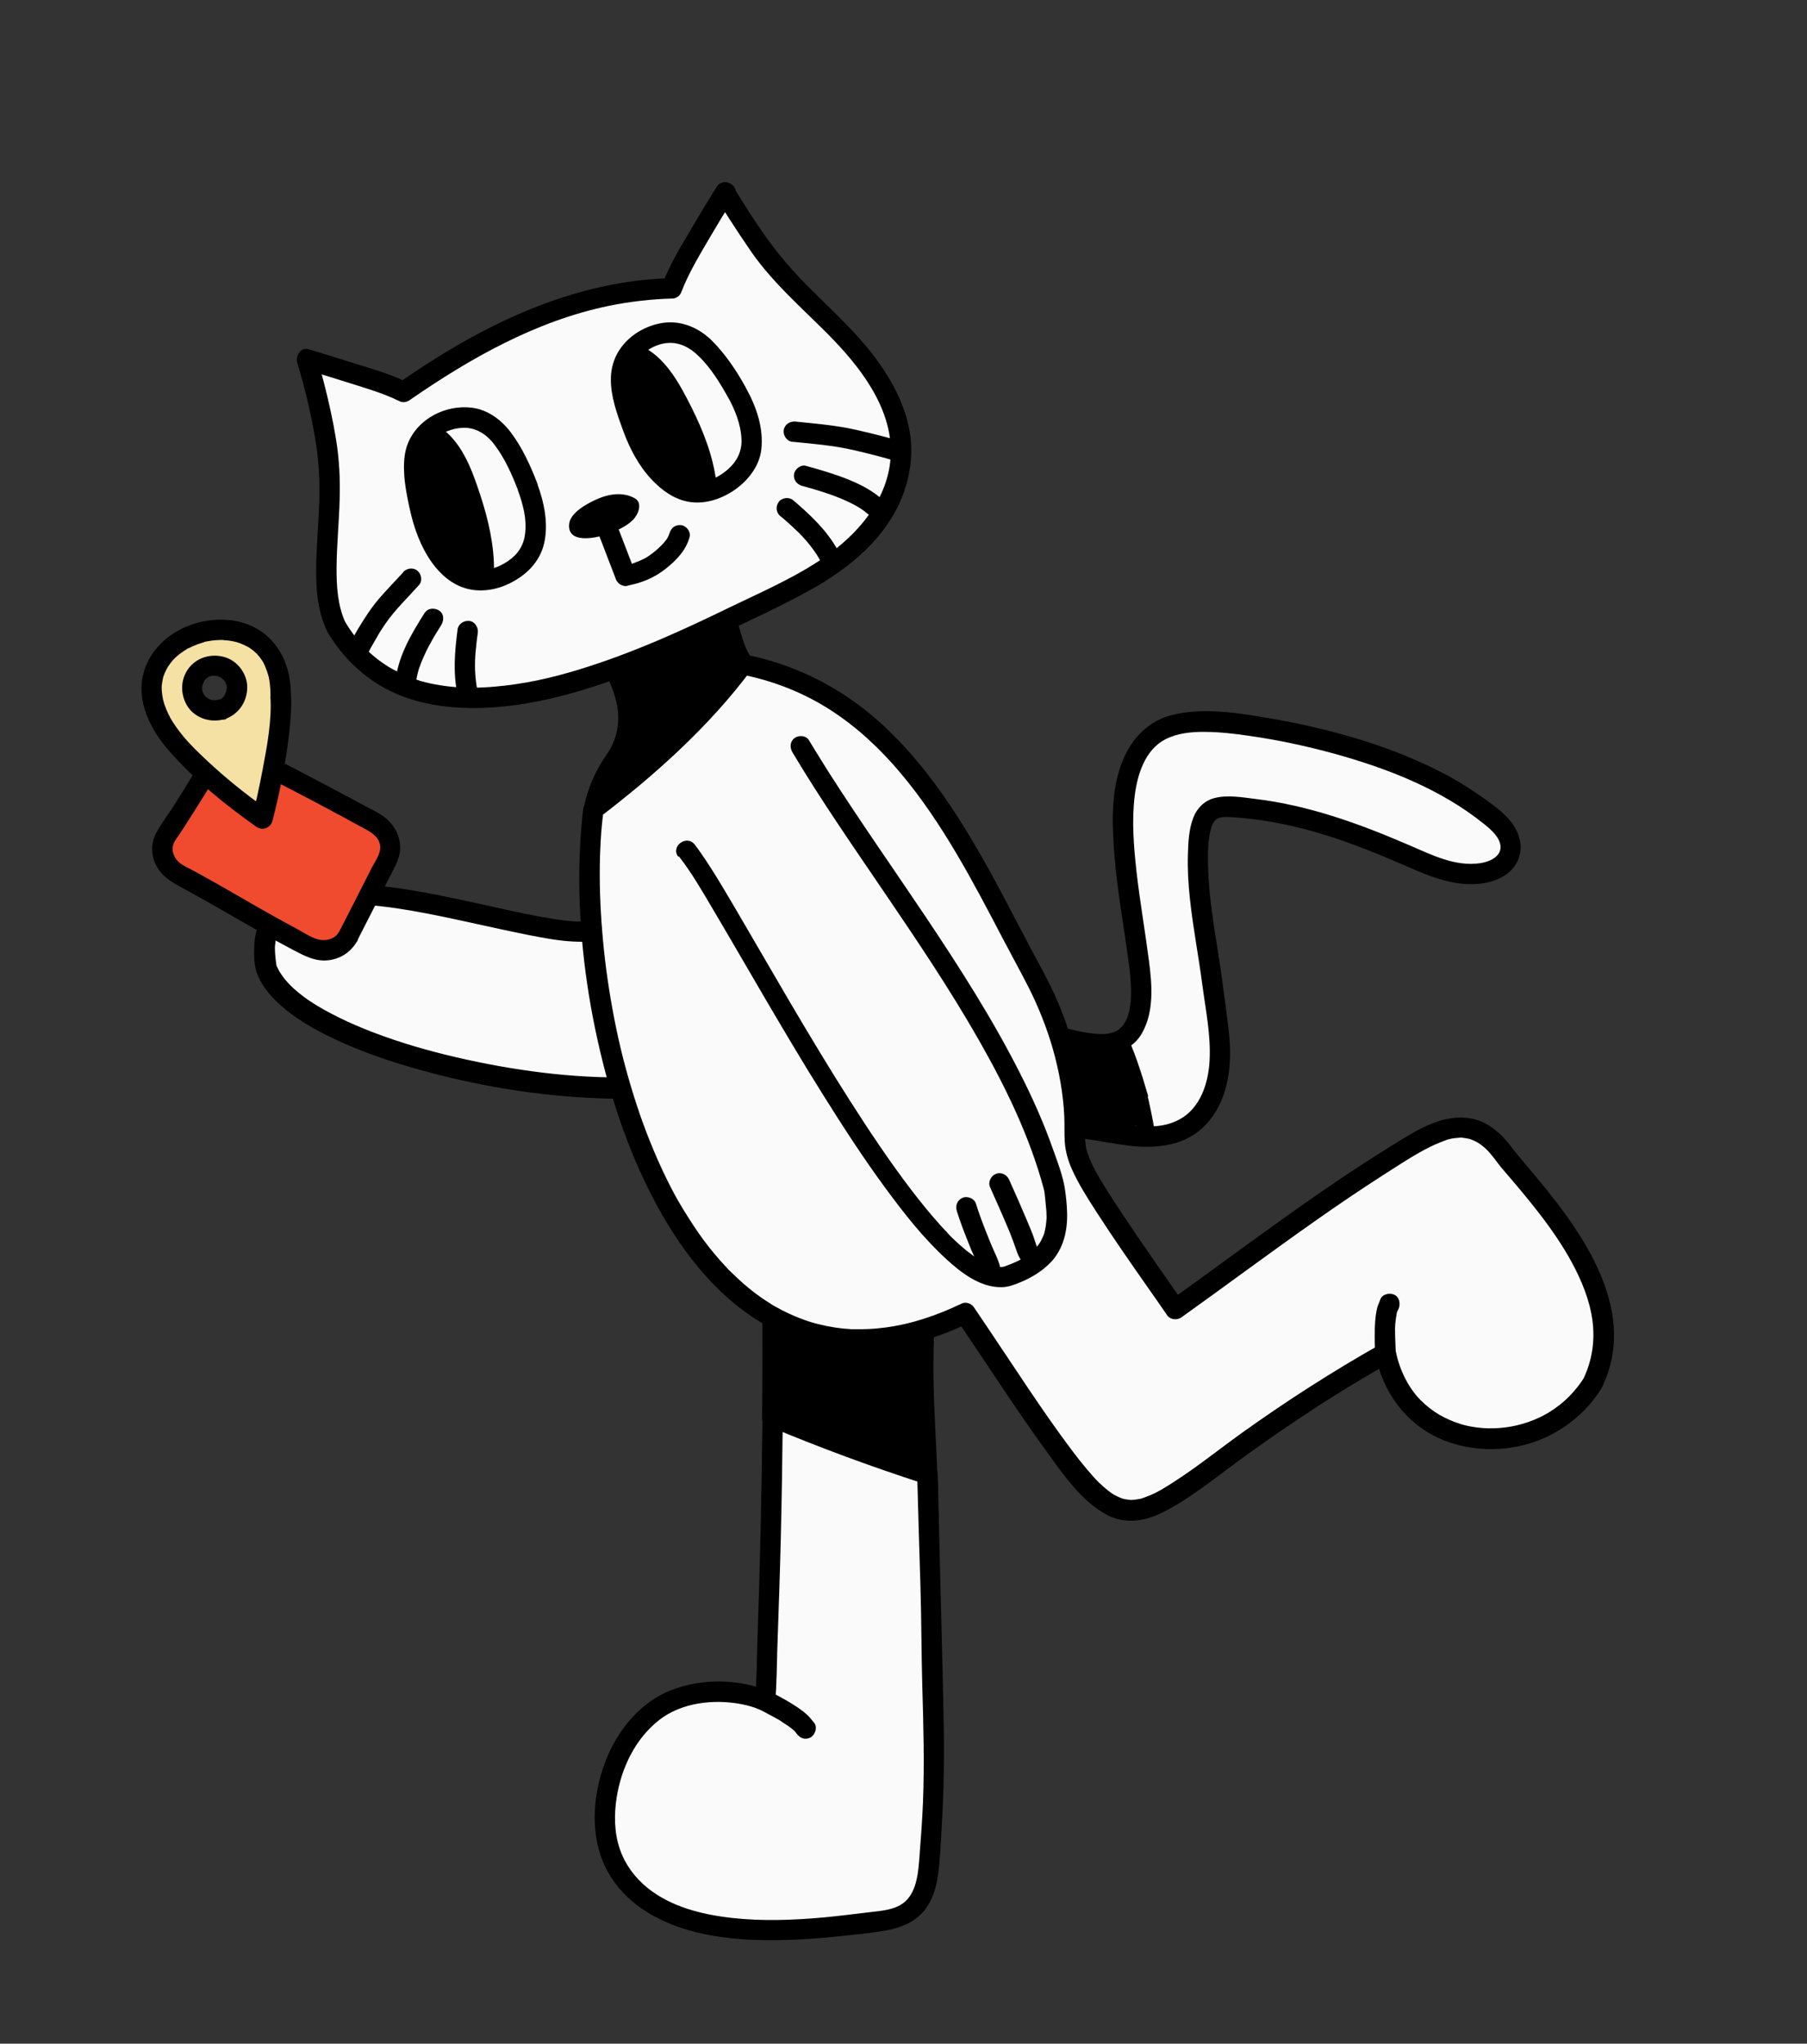 <svg width="229" height="259" viewBox="0 0 229 259" fill="none" xmlns="http://www.w3.org/2000/svg">
<rect x="0" y="0" width="229" height="259" fill="#333333" stroke="none"/>
<g clip-path="url(#clip0_2006_236)">
<path d="M92.14 119.088C80.027 65.226 82.537 76.298 94.333 128.715C96.064 136.418 89.205 137.765 79.266 137.857C62.306 138.049 36.908 131.351 33.801 122.749C30.234 103.716 66.295 119.225 74.779 117.927" fill="#FAFAFA"/>
<path d="M93.417 118.954C91.718 111.437 90.037 103.914 88.338 96.397C87.495 92.656 86.659 88.932 85.816 85.191C85.721 84.791 85.638 84.367 85.543 83.967C85.472 83.677 85.525 83.3 85.428 83.873C84.605 83.951 83.772 84.053 82.95 84.131C82.769 83.507 82.907 83.969 82.969 84.183C83.05 84.548 83.138 84.931 83.219 85.297C83.54 86.7 83.844 88.11 84.172 89.531C85.401 94.948 86.62 100.389 87.849 105.806C88.737 109.768 89.635 113.705 90.523 117.667C91.029 119.912 91.535 122.156 92.04 124.401C92.299 125.591 92.582 126.791 92.841 127.98C93.045 128.873 93.243 129.749 93.296 130.661C93.316 131.228 93.296 131.692 93.115 132.356C93.169 132.137 93.079 132.469 93.047 132.541C92.993 132.661 92.94 132.78 92.887 132.9C92.834 133.019 92.774 133.122 92.704 133.248C92.612 133.422 92.819 133.085 92.704 133.248C92.654 133.326 92.605 133.405 92.549 133.466C92.472 133.575 92.389 133.666 92.305 133.758C92.249 133.819 92.019 134.046 92.193 133.88C91.974 134.084 91.731 134.276 91.463 134.458C91.356 134.539 91.224 134.61 91.117 134.691C91.082 134.704 90.871 134.825 91.002 134.754C91.134 134.684 90.933 134.781 90.933 134.781C90.618 134.942 90.296 135.085 89.986 135.205C86.927 136.38 83.31 136.461 79.968 136.536C72.51 136.686 65.016 135.659 57.769 133.983C54.263 133.168 50.785 132.165 47.416 130.882C45.884 130.301 44.39 129.665 42.922 128.941C41.597 128.28 40.42 127.642 39.272 126.873C38.741 126.522 38.237 126.141 37.744 125.735C37.537 125.557 37.33 125.379 37.116 125.184C37.024 125.1 36.926 124.999 36.828 124.898C36.766 124.842 36.729 124.797 36.668 124.741C36.41 124.483 36.773 124.859 36.631 124.696C36.268 124.32 35.933 123.913 35.651 123.486C35.593 123.389 35.519 123.299 35.462 123.202C35.435 123.133 35.214 122.762 35.381 123.094C35.284 122.893 35.198 122.669 35.083 122.475C34.949 122.229 35.095 122.609 35.037 122.354C35.012 122.185 34.993 122.033 34.968 121.865C34.931 121.562 34.894 121.259 34.874 120.949C34.857 120.698 34.839 120.447 34.839 120.189C34.837 120.13 34.845 119.79 34.846 119.948C34.841 120.089 34.864 119.684 34.878 119.619C34.922 119.166 35.007 118.717 35.134 118.271C35.05 118.621 35.212 118.063 35.265 117.943C35.344 117.735 35.453 117.554 35.538 117.362C35.651 117.141 35.538 117.362 35.548 117.339C35.598 117.26 35.647 117.182 35.696 117.103C35.812 116.94 35.945 116.77 36.084 116.617C36.14 116.556 36.213 116.488 36.269 116.427C36.071 116.583 36.286 116.42 36.269 116.427C36.432 116.285 36.585 116.167 36.755 116.042C36.908 115.924 37.068 115.823 37.227 115.722C37.352 115.634 37.542 115.561 37.279 115.702C37.383 115.662 37.48 115.605 37.577 115.548C37.961 115.36 38.376 115.201 38.786 115.083C38.994 115.003 39.232 114.951 39.452 114.906C39.59 114.853 39.349 114.946 39.349 114.946C39.4 114.926 39.469 114.9 39.535 114.914C39.662 114.885 39.79 114.856 39.907 114.851C40.406 114.758 40.937 114.693 41.432 114.641C41.969 114.593 42.495 114.57 43.022 114.546C43.28 114.546 43.537 114.546 43.795 114.546C43.936 114.551 44.053 114.546 44.194 114.552C44.276 114.559 44.352 114.55 44.417 114.565C44.658 114.572 44.335 114.557 44.476 114.562C49.623 114.746 54.729 115.857 59.73 116.949C62.132 117.473 64.517 118.004 66.924 118.487C68.81 118.853 70.719 119.23 72.639 119.325C73.385 119.356 74.13 119.386 74.864 119.283C76.517 119.044 76.26 116.466 74.607 116.705C74.287 116.748 73.977 116.768 73.644 116.777C73.468 116.785 73.286 116.776 73.111 116.784C72.935 116.792 73.416 116.805 73.076 116.797C72.976 116.796 72.87 116.777 72.77 116.776C71.853 116.712 70.934 116.589 70.025 116.443C67.699 116.068 65.386 115.569 63.066 115.052C57.829 113.912 52.593 112.672 47.251 112.187C44.886 111.966 42.443 111.853 40.087 112.223C38.178 112.521 36.166 113.115 34.684 114.419C33.146 115.783 32.34 117.659 32.233 119.703C32.165 120.919 32.162 122.407 32.642 123.552C33.075 124.575 33.708 125.502 34.46 126.323C36.395 128.415 38.883 129.938 41.413 131.206C44.561 132.792 47.903 134.007 51.289 135.025C58.779 137.283 66.601 138.699 74.419 139.125C78.283 139.325 82.216 139.341 86.055 138.857C88.985 138.484 92.305 137.783 94.32 135.442C96.681 132.711 95.678 129.17 94.978 126.009C93.953 121.485 92.939 116.937 91.915 112.413C90.44 105.841 88.948 99.276 87.467 92.687C86.808 89.787 86.167 86.88 85.509 83.98C85.457 83.742 85.412 83.522 85.343 83.291C84.993 82.017 83.032 82.334 82.865 83.549C82.782 84.057 83.025 84.637 83.135 85.13C83.434 86.424 83.709 87.706 84.007 88.999C85.216 94.364 86.426 99.73 87.635 105.095C88.705 109.839 89.768 114.567 90.838 119.311C90.997 119.984 91.491 120.547 92.255 120.472C92.885 120.408 93.564 119.75 93.416 119.054" fill="black"/>
<path d="M132.032 130.428C133.508 133.648 133.772 138.98 135.468 142.671C137.298 143.098 139.424 143.213 141.276 143.592C146.527 144.667 151.596 144.286 153.781 138.568C155.349 134.496 154.303 130.02 153.813 125.805C153.074 119.546 151.438 113.175 151.902 106.849C152.146 104.078 152.719 102.113 155.608 102.252C164.375 102.67 172.084 105.597 180.372 109.313C183.027 110.494 187.165 111.56 189.865 109.968C190.669 109.48 191.312 108.678 191.435 107.758C191.748 105.219 188.677 103.266 186.938 101.991C184.654 100.33 182.121 99.004 179.538 97.855C173.931 95.389 167.966 93.696 161.938 92.562C159.013 92.02 156.046 91.574 153.06 91.493C150.29 91.407 147.242 91.884 145.341 93.904C142.418 97.03 142.241 101.936 142.399 105.96C142.597 111.119 143.577 116.196 144.253 121.31C144.643 124.233 145.104 127.705 143.579 130.393C142.396 132.473 139.81 132.555 137.708 132.193C136.857 132.044 132.414 131.214 132.05 130.421" fill="#FAFAFA"/>
<path d="M130.823 130.893C132.244 134.075 132.453 137.663 133.446 140.97C133.693 141.767 133.945 142.939 134.535 143.545C135.162 144.197 136.61 144.196 137.453 144.327C139.316 144.583 141.185 144.956 143.041 145.194C146.288 145.592 149.877 145.284 152.391 142.949C155.162 140.358 155.995 136.488 155.877 132.825C155.821 131.082 155.567 129.336 155.336 127.6C155.08 125.696 154.841 123.784 154.551 121.893C153.944 117.942 153.215 113.979 153.104 109.977C153.054 108.35 153.031 106.535 153.481 104.973C153.547 104.73 153.678 104.402 153.826 104.167C153.864 104.112 154.043 103.905 154.15 103.824C154.491 103.574 155.062 103.513 155.708 103.543C159.366 103.723 163.001 104.408 166.514 105.398C170.051 106.398 173.481 107.738 176.851 109.179C180.173 110.599 183.501 112.294 187.245 112.026C188.962 111.901 190.854 111.253 191.909 109.817C193.05 108.248 192.894 106.345 191.902 104.743C191.054 103.364 189.673 102.348 188.383 101.416C186.82 100.291 185.232 99.256 183.55 98.335C176.507 94.558 168.555 92.339 160.701 90.995C156.757 90.329 152.442 89.628 148.503 90.626C144.802 91.573 142.619 94.613 141.684 98.165C140.807 101.456 140.968 105.023 141.232 108.392C141.556 112.59 142.318 116.739 142.894 120.92C143.126 122.556 143.341 124.199 143.339 125.845C143.337 127.234 143.127 129.06 142.156 130.147C141.169 131.24 139.417 131.12 138.096 130.933C137.088 130.786 136.087 130.556 135.121 130.312C134.528 130.163 134.22 130.083 133.69 129.89C133.457 129.801 133.242 129.706 133.027 129.61C132.931 129.567 133.203 129.76 133.027 129.61C132.972 129.571 133.209 129.877 133.081 129.648C132.749 129.042 131.78 128.998 131.27 129.373C130.652 129.828 130.656 130.561 130.994 131.184C131.467 132.053 132.835 132.361 133.701 132.603C134.752 132.913 135.811 133.14 136.881 133.344C139.771 133.899 143.135 133.776 144.745 130.897C146.263 128.191 146.006 124.84 145.62 121.875C145.126 118.06 144.462 114.269 144.026 110.451C143.677 107.274 143.406 103.987 143.807 100.799C144.149 98.129 145.116 95.021 147.681 93.698C149.222 92.908 151.018 92.733 152.713 92.756C154.6 92.765 156.491 92.99 158.36 93.263C162.011 93.783 165.644 94.569 169.192 95.545C175.873 97.399 182.637 100.035 188.073 104.43C188.937 105.129 190.137 106.135 190.162 107.335C190.185 108.635 188.671 109.237 187.583 109.397C184.411 109.863 181.448 108.344 178.621 107.13C172.364 104.419 165.865 102.058 159.049 101.247C157.406 101.046 155.533 100.715 153.894 101.146C152.632 101.473 151.674 102.436 151.224 103.64C150.647 105.131 150.587 106.78 150.541 108.364C150.489 110.188 150.594 112.012 150.787 113.802C151.17 117.482 151.89 121.111 152.366 124.775C152.784 127.926 153.458 131.177 153.291 134.354C153.156 137.202 152.154 140.423 149.477 141.868C146.789 143.337 143.636 142.665 140.807 142.166C139.089 141.875 137.354 141.748 135.661 141.368C136.002 141.633 136.324 141.906 136.665 142.172C134.906 138.267 134.98 133.816 133.229 129.929C132.551 128.424 130.126 129.337 130.81 130.858" fill="black"/>
<path d="M145.512 138.93C144.658 135.986 143.762 133.138 142.411 130.346C142.07 129.664 141.869 130.792 141.088 131.132C140.41 131.432 139.279 130.657 139.647 131.408C139.808 131.723 139.958 132.062 140.118 132.377C140.09 132.666 140.08 132.947 140.193 133.241C140.072 133.287 139.957 133.351 139.85 133.432C139.802 133.411 139.778 133.4 139.73 133.379C139.638 133.295 139.403 133.148 139.349 133.109C138.699 132.605 137.724 132.802 137.228 133.369C137.011 133.115 136.722 132.929 136.331 132.841C136.177 132.801 136.029 132.779 135.875 132.739C135.704 132.706 135.504 132.703 135.308 132.759C134.946 132.283 134.165 132.107 133.636 132.33C133.072 132.567 132.562 133.199 132.691 133.844C132.742 134.082 132.777 134.326 132.829 134.564C132.849 134.616 132.869 134.668 132.871 134.726C132.769 135.182 132.965 135.642 133.291 135.973C133.304 136.007 133.324 136.059 133.337 136.094C133.091 136.743 133.403 137.555 134.011 137.897C134.024 137.932 134.044 137.984 134.057 138.018C134.097 138.122 134.137 138.225 134.204 138.299C134.151 138.676 134.204 139.072 134.469 139.347C134.469 139.347 134.482 139.382 134.536 139.42C134.349 140.067 134.62 140.618 135.001 141.145C135.237 141.451 135.544 141.631 135.903 141.79C136.06 142.404 136.456 142.867 137.1 142.996C137.354 143.037 137.597 143.102 137.862 143.12C137.985 143.132 138.096 143.109 138.223 143.08C138.373 143.161 138.541 143.235 138.712 143.269C139.014 143.331 139.386 143.267 139.685 143.272C140.101 143.27 140.448 143.296 140.842 143.084C140.894 143.065 140.946 143.045 140.991 143.007C141.297 143.029 141.589 143.016 141.894 142.879C141.98 142.846 142.066 142.812 142.146 142.762C142.146 142.762 142.163 142.755 142.181 142.749C142.233 142.729 142.308 142.719 142.367 142.717C142.68 142.656 143.459 144.578 143.702 144.385C143.909 144.563 143.657 142.617 143.942 142.687C144.048 142.705 144.161 142.741 144.25 142.766C145.281 143.025 146.259 143.918 146.251 142.969C146.243 142.536 145.532 139.24 145.45 138.974" fill="black"/>
<path d="M116.945 157.523C118.241 161.051 116.976 162.25 117.037 175.255C117.051 180.247 117.307 179.93 117.521 186.887C114.054 185.761 110.483 184.516 106.823 183.146C103.742 181.991 100.764 180.795 97.886 179.601C97.995 167.502 97.898 155.742 97.606 144.353C110.935 147.975 115.37 153.27 116.945 157.523Z" fill="black"/>
<path d="M115.735 157.988C115.828 158.23 115.921 158.472 115.979 158.727C116.026 158.848 116.038 158.982 116.084 159.103C115.986 158.744 116.058 159.034 116.1 159.196C116.18 159.661 116.225 160.14 116.246 160.608C116.246 160.865 116.246 161.123 116.252 161.398C116.244 161.739 116.259 161.158 116.243 161.58C116.234 161.762 116.224 161.945 116.215 162.127C116.167 162.879 116.112 163.614 116.064 164.366C115.739 169.349 115.574 174.39 115.846 179.381C115.99 181.923 116.152 184.459 116.238 187.004C116.845 186.572 117.446 186.123 118.053 185.691C111.417 183.542 104.868 181.102 98.424 178.422C98.681 178.78 98.93 179.12 99.187 179.478C99.268 170.246 99.232 161.019 99.079 151.798C99.041 149.274 98.986 146.757 98.924 144.223C98.43 144.69 97.935 145.158 97.423 145.632C101.327 146.71 105.292 148.101 108.746 150.224C109.993 150.994 111.188 151.883 112.264 152.878C112.79 153.369 112.912 153.481 113.359 154.023C113.717 154.441 114.042 154.871 114.348 155.309C114.524 155.559 114.682 155.815 114.84 156.072C114.904 156.186 114.967 156.3 115.031 156.415C114.847 156.089 115.064 156.501 115.091 156.57C115.329 157.034 115.532 157.511 115.718 157.995C116.315 159.55 118.717 158.627 118.137 157.065C116.077 151.551 110.903 148.047 105.709 145.779C103.156 144.658 100.494 143.818 97.812 143.084C96.946 142.841 96.301 143.744 96.311 144.493C96.541 153.606 96.648 162.706 96.62 171.818C96.622 174.455 96.607 177.098 96.574 179.748C96.565 180.188 96.954 180.633 97.337 180.803C103.769 183.507 110.329 185.923 116.965 188.073C117.917 188.381 118.805 187.802 118.781 186.76C118.622 182.062 118.259 177.403 118.292 172.691C118.313 170.164 118.398 167.653 118.566 165.149C118.662 163.645 118.806 162.162 118.803 160.656C118.789 159.432 118.564 158.23 118.137 157.065C117.556 155.504 115.155 156.427 115.718 157.995" fill="black"/>
<path d="M117.515 186.87C117.562 188.18 117.586 189.738 117.618 191.629C117.727 197.02 118.062 202.484 117.995 207.883C117.987 208.739 118.098 211.71 118.162 214.303C118.332 220.524 118.481 226.792 117.953 233.004C117.749 235.362 117.782 237.927 116.81 240.145C115.424 243.295 112.384 243.333 109.385 243.732C101.788 244.708 91.684 245.557 84.476 242.28C81.688 241.011 79.238 238.919 77.873 236.191C76.558 233.544 76.37 230.423 76.836 227.508C77.482 223.512 79.411 219.657 82.546 217.084C86.197 214.095 92.506 213.693 96.909 215.55C97.411 204.114 97.744 192.287 97.875 180.14C97.884 179.958 97.876 179.783 97.886 179.601C100.747 180.802 103.742 181.99 106.823 183.146C110.483 184.516 114.054 185.761 117.521 186.887" fill="#FAFAFA"/>
<path d="M116.238 187.004C116.366 191.674 116.495 196.344 116.648 201.024C116.776 205.278 116.763 209.527 116.884 213.763C117.028 218.626 117.16 223.512 116.97 228.384C116.881 230.679 116.698 232.99 116.526 235.277C116.381 237.117 116.231 239.515 114.817 240.891C113.594 242.095 111.599 242.167 109.991 242.369C108.132 242.588 106.279 242.824 104.424 243.001C100.514 243.354 96.566 243.503 92.667 243.058C88.933 242.629 85.034 241.668 82.042 239.249C80.454 237.956 79.226 236.306 78.558 234.362C77.837 232.279 77.809 229.989 78.145 227.818C78.732 224.082 80.498 220.37 83.514 218.001C86.36 215.758 90.453 215.315 93.916 215.967C94.79 216.127 95.622 216.382 96.422 216.709C97.15 217.004 98.139 216.585 98.23 215.737C98.445 213.512 98.431 211.257 98.506 209.027C98.587 206.656 98.667 204.286 98.748 201.915C98.906 197.115 99.023 192.311 99.098 187.503C99.135 184.812 99.171 182.121 99.208 179.43C98.601 179.861 98 180.31 97.392 180.742C103.825 183.446 110.385 185.862 117.021 188.011C117.682 188.233 118.423 188.048 118.732 187.354C118.998 186.756 118.735 185.866 118.074 185.644C111.438 183.494 104.889 181.054 98.446 178.374C97.478 177.973 96.639 178.731 96.63 179.687C96.52 189.049 96.327 198.403 95.994 207.752C95.908 210.264 95.918 212.818 95.691 215.324C96.297 214.992 96.893 214.684 97.499 214.352C93.653 212.756 89.045 212.683 85.133 214.166C81.108 215.714 78.184 219.355 76.694 223.319C75.029 227.707 74.703 232.948 76.997 237.163C79.194 241.176 83.242 243.507 87.526 244.696C91.585 245.814 95.876 245.989 100.065 245.847C102.142 245.782 104.237 245.611 106.296 245.395C108.296 245.182 110.327 244.996 112.315 244.649C114.575 244.236 116.561 243.314 117.734 241.257C118.857 239.279 119 236.864 119.157 234.642C119.499 229.494 119.713 224.375 119.608 219.2C119.435 209.412 119.122 199.617 118.915 189.842C118.891 188.8 118.867 187.758 118.826 186.723C118.812 186.015 118.08 185.503 117.409 185.562C116.662 185.631 116.234 186.272 116.248 186.98" fill="black"/>
<path d="M96.236 215.194C96.769 215.445 97.291 215.721 97.796 216.002C98.342 216.288 98.895 216.592 99.43 216.901C99.979 217.246 100.535 217.607 101.045 218.006C101.3 218.205 101.555 218.405 101.754 218.665C101.866 218.801 101.95 218.967 102.072 219.079" fill="#FAFAFA"/>
<path d="M95.722 216.383C96.261 216.652 96.801 216.92 97.329 217.213C97.582 217.354 97.852 217.488 98.104 217.629C98.23 217.7 98.356 217.77 98.483 217.841C98.555 217.872 98.609 217.911 98.681 217.943C98.735 217.981 98.929 218.125 98.729 217.964C99.171 218.29 99.652 218.561 100.094 218.887C100.319 219.058 100.526 219.236 100.734 219.415C100.856 219.526 100.609 219.244 100.703 219.387C100.723 219.438 100.777 219.477 100.815 219.522C100.896 219.63 100.959 219.744 101.051 219.828C101.285 220.075 101.523 220.281 101.883 220.341C102.202 220.397 102.602 220.303 102.862 220.104C103.359 219.694 103.619 218.821 103.138 218.292C102.935 218.073 102.783 217.834 102.58 217.614C102.346 217.367 102.108 217.161 101.846 216.944C101.367 216.574 100.883 216.244 100.365 215.927C99.22 215.217 98.008 214.593 96.792 214.009C96.181 213.708 95.334 214.034 95.082 214.666C94.825 215.34 95.08 216.055 95.739 216.377" fill="black"/>
<path d="M94.159 84.146C92.272 86.616 90.058 89.212 87.464 91.855C84.031 95.356 79.19 99.477 75.237 102.503C75.704 100.261 76.486 98.374 77.919 96.376C79.71 93.863 80.101 90.6 79.051 87.712C78.408 85.936 77.775 84.236 77.494 83.61C77.243 80.375 91.075 77.102 91.847 78.233C92.875 80.753 93.156 82.826 94.176 84.139" fill="black"/>
<path d="M93.156 83.342C87.85 90.279 81.383 96.155 74.464 101.471C75.138 101.886 75.831 102.294 76.512 102.726C76.909 100.869 77.61 99.132 78.669 97.555C79.785 95.916 80.64 94.22 80.842 92.218C81.07 90.128 80.604 88.245 79.895 86.296C79.543 85.381 79.219 84.434 78.833 83.532C78.766 83.359 78.766 83.101 78.752 83.424C78.757 83.541 78.73 83.73 78.75 83.524C78.785 83.253 78.732 83.63 78.729 83.572C78.716 83.537 78.895 83.23 78.765 83.459C78.645 83.663 78.793 83.428 78.831 83.374C78.887 83.313 78.943 83.252 78.992 83.173C79.174 82.925 78.839 83.291 79.01 83.167C79.1 83.092 79.19 83.018 79.281 82.943C79.444 82.801 79.638 82.687 79.808 82.562C79.905 82.505 79.996 82.431 80.11 82.367C80.179 82.34 80.498 82.138 80.367 82.209C80.235 82.279 80.567 82.112 80.612 82.075C80.716 82.035 80.813 81.978 80.927 81.914C81.197 81.79 81.467 81.667 81.737 81.543C82.3 81.307 82.871 81.088 83.465 80.879C84.059 80.671 84.659 80.48 85.284 80.299C85.781 80.148 86.557 79.949 86.923 79.868C87.74 79.673 88.96 79.442 89.969 79.332C90.196 79.304 90.413 79.3 90.64 79.272C90.74 79.273 90.839 79.275 90.932 79.259C90.661 79.224 91.201 79.235 90.932 79.259C90.997 79.273 91.08 79.281 91.156 79.272C91.279 79.284 91.353 79.375 91.19 79.259C90.88 79.021 91.397 79.437 91.064 79.188C90.846 79.034 90.931 79.101 90.968 79.146C90.9 79.073 90.839 79.017 90.772 78.944C90.697 78.853 90.686 78.877 90.757 79.009C90.75 79.249 91.009 79.665 91.096 79.89C91.202 80.167 91.291 80.45 91.38 80.733C91.538 81.247 91.696 81.761 91.871 82.269C92.188 83.198 92.558 84.107 93.138 84.895C94.124 86.222 96.217 84.704 95.225 83.36C94.165 81.943 93.857 79.8 93.2 78.09C92.748 76.915 91.847 76.686 90.682 76.698C88.392 76.725 86.008 77.384 83.847 78.056C81.662 78.717 79.169 79.556 77.459 81.145C76.638 81.897 75.949 82.994 76.353 84.148C77.022 85.993 78.007 87.835 78.273 89.815C78.554 91.888 78.072 93.937 76.867 95.65C75.447 97.683 74.502 99.87 73.985 102.29C73.753 103.39 75.155 104.2 76.034 103.545C83.106 98.11 89.765 92.061 95.203 84.954C96.222 83.631 94.191 82.012 93.173 83.335" fill="black"/>
<path d="M201.85 175.261C195.31 185.746 178.153 184.546 175.598 171.449C136.991 193.226 148.094 204.367 122.314 166.386C85.998 183.753 71.748 129.285 75.237 102.503C81.972 97.376 89.271 90.725 94.159 84.146C113.848 87.962 121.926 106.452 130.513 122.604C133.196 127.264 135.021 132.373 135.835 137.692C137.476 148.463 132.267 141.978 148.996 165.849C157.726 159.618 166.605 152.795 175.966 146.917C181.36 143.615 186.416 139.848 190.902 146.67C197.186 153.992 206.905 164.99 201.843 175.244" fill="#FAFAFA"/>
<path d="M200.847 174.457C199.638 176.369 198.198 177.834 196.271 179.011C194.697 179.973 192.684 180.667 190.79 180.899C189.771 181.033 188.805 181.047 187.929 180.987C187.417 180.946 186.916 180.881 186.426 180.792C186.196 180.761 185.977 180.706 185.758 180.652C185.627 180.623 185.497 180.593 185.36 180.547C185.182 180.496 185.134 180.475 185.093 180.471C183.108 179.846 181.526 178.927 180.053 177.47C178.507 175.923 177.373 173.642 176.906 171.343C176.707 170.309 175.746 169.925 174.849 170.428C168.821 173.835 163.002 177.579 157.372 181.606C154.063 183.988 150.848 186.612 147.344 188.692C147.202 188.786 147.036 188.87 146.887 188.947C146.693 189.061 146.738 189.024 146.939 188.927C146.853 188.96 146.773 189.011 146.676 189.068C146.378 189.222 146.098 189.37 145.787 189.489C145.528 189.589 145.251 189.695 144.975 189.801C144.836 189.854 144.715 189.901 144.571 189.937C144.519 189.956 144.45 189.983 144.391 189.986C144.125 190.068 144.746 189.929 144.46 189.959C144.198 190 143.961 190.052 143.692 190.076C143.575 190.081 143.458 190.086 143.324 190.098C142.891 190.106 143.513 190.125 143.242 190.09C142.988 190.049 142.747 190.042 142.487 189.984C142.291 189.94 142.076 189.844 142.428 189.986C142.309 189.933 142.179 189.904 142.059 189.851C141.803 189.751 141.557 189.627 141.311 189.504C141.256 189.465 141.209 189.444 141.137 189.412C140.891 189.288 141.355 189.566 141.215 189.461C141.082 189.373 140.949 189.286 140.817 189.198C140.272 188.812 139.759 188.355 139.263 187.891C139.135 187.762 139.006 187.633 138.87 187.487C138.748 187.375 139.073 187.706 138.87 187.487C138.796 187.397 138.704 187.313 138.63 187.223C138.322 186.885 138.037 186.558 137.746 186.214C137.09 185.435 136.468 184.643 135.857 183.826C132.086 178.811 128.693 173.492 125.189 168.295C124.592 167.414 123.989 166.515 123.393 165.634C123.086 165.197 122.378 164.953 121.897 165.198C118.696 166.725 115.505 167.813 112.161 168.245C111.387 168.345 110.623 168.42 109.856 168.437C109.505 168.453 109.171 168.462 108.814 168.461C108.615 168.458 108.432 168.449 108.24 168.463C108.504 168.481 107.975 168.446 107.9 168.455C106.502 168.378 105.092 168.166 103.728 167.818C103.574 167.778 103.42 167.738 103.266 167.698C103.201 167.683 102.684 167.525 102.958 167.618C102.619 167.51 102.28 167.403 101.934 167.278C101.291 167.049 100.676 166.789 100.054 166.513C99.426 166.219 98.808 165.901 98.201 165.56C98.05 165.478 97.918 165.391 97.791 165.32C97.484 165.141 97.924 165.408 97.761 165.292C97.682 165.243 97.604 165.194 97.526 165.145C97.212 164.948 96.922 164.762 96.626 164.558C95.489 163.766 94.401 162.895 93.396 161.933C93.121 161.682 92.864 161.424 92.582 161.155C92.484 161.054 92.361 160.943 92.263 160.842C92.005 160.584 92.368 160.96 92.226 160.796C92.127 160.695 92.053 160.605 91.955 160.504C91.457 159.982 90.986 159.429 90.516 158.876C89.555 157.718 88.651 156.499 87.826 155.23C87.391 154.564 86.981 153.909 86.564 153.236C86.379 152.91 86.184 152.609 85.999 152.283C85.892 152.106 85.802 151.923 85.694 151.746C85.667 151.677 85.617 151.597 85.573 151.535C85.707 151.781 85.526 151.414 85.503 151.403C83.954 148.508 82.64 145.503 81.517 142.425C80.367 139.278 79.369 135.854 78.624 132.73C77.886 129.623 77.26 126.135 76.823 122.833C76.409 119.641 76.147 116.43 76.043 113.218C75.998 111.708 75.995 110.203 76.032 108.701C76.03 108.643 76.047 108.378 76.03 108.643C76.038 108.56 76.028 108.484 76.043 108.419C76.052 108.237 76.055 108.038 76.064 107.856C76.083 107.492 76.095 107.11 76.114 106.746C76.147 106.059 76.205 105.383 76.262 104.706C76.326 104.047 76.397 103.405 76.484 102.757C76.316 103.04 76.14 103.306 75.971 103.589C83.023 98.202 89.808 92.124 95.141 84.998L93.914 85.47C97.946 86.26 101.84 87.778 105.299 90.018C108.625 92.17 111.537 94.898 114.088 97.923C119.419 104.262 123.275 111.664 127.091 118.962C128.143 120.977 129.24 122.955 130.274 124.976C131.567 127.514 132.624 130.161 133.415 132.891C134.216 135.697 134.747 138.626 134.879 141.549C134.922 142.643 134.866 143.735 134.944 144.816C135.032 145.972 135.37 147.111 135.834 148.162C136.681 150.058 137.822 151.84 138.95 153.588C141.067 156.879 143.316 160.099 145.559 163.303C146.348 164.427 147.137 165.552 147.909 166.683C148.31 167.262 149.158 167.353 149.72 166.958C155.35 162.931 160.9 158.795 166.55 154.819C169.389 152.816 172.283 150.851 175.209 148.973C177.168 147.724 179.25 146.33 181.216 145.356C181.652 145.149 182.07 144.948 182.52 144.776C182.727 144.696 182.951 144.61 183.159 144.53C183.245 144.497 183.332 144.463 183.418 144.43C183.47 144.41 183.946 144.307 183.725 144.352C184.142 144.251 184.562 144.209 184.989 144.184C185.281 144.17 185.092 144.144 185.411 144.2C185.641 144.23 185.871 144.261 186.09 144.315C186.303 144.353 186.214 144.327 186.518 144.448C186.703 144.516 186.894 144.601 187.068 144.693C187.41 144.859 187.828 145.174 188.219 145.52C189.099 146.312 189.69 147.334 190.462 148.208C193.629 151.908 196.84 155.671 199.184 159.966C200.418 162.248 201.45 164.726 201.8 167.289C202.157 169.868 201.785 172.41 200.65 174.77C199.921 176.28 202.282 177.316 203.018 175.823C207.944 165.681 199.904 155.287 193.618 147.907C192.85 146.992 192.089 146.095 191.366 145.143C190.569 144.101 189.626 143.195 188.494 142.519C186.621 141.414 184.431 141.443 182.409 142.062C180.317 142.707 178.409 143.936 176.551 145.086C173.667 146.869 170.827 148.714 168.037 150.639C161.319 155.243 154.831 160.136 148.201 164.865L150.013 165.14C147.382 161.392 144.745 157.627 142.212 153.821C141.451 152.666 140.69 151.511 139.957 150.326C139.684 149.875 139.405 149.407 139.127 148.939C139.087 148.836 139.012 148.745 138.962 148.665C138.784 148.357 139.045 148.832 138.949 148.631C138.852 148.43 138.744 148.253 138.647 148.053C138.339 147.457 138.059 146.831 137.854 146.196C137.808 146.075 137.761 145.954 137.725 145.809C137.705 145.757 137.686 145.706 137.659 145.636C137.563 145.336 137.713 145.933 137.692 145.723C137.658 145.478 137.589 145.247 137.578 145.013C137.444 143.994 137.514 142.936 137.479 141.918C137.432 139.577 137.092 137.248 136.591 134.962C135.97 132.108 135.076 129.318 133.906 126.635C132.899 124.325 131.64 122.132 130.467 119.905C126.537 112.413 122.722 104.758 117.51 98.056C115.009 94.852 112.173 91.858 108.916 89.421C105.483 86.834 101.635 84.922 97.52 83.707C96.469 83.397 95.42 83.146 94.351 82.942C93.919 82.85 93.4 83.05 93.124 83.414C89.108 88.804 84.217 93.519 79.075 97.835C77.788 98.925 76.471 99.986 75.123 101.02C74.511 101.493 73.994 101.85 73.897 102.68C73.84 103.099 73.8 103.511 73.76 103.923C73.592 105.653 73.489 107.398 73.438 109.123C73.242 116.714 74.08 124.363 75.722 131.783C77.438 139.551 80.015 147.186 84.001 154.102C87.46 160.109 92.224 165.695 98.58 168.765C105.307 172.029 112.934 171.597 119.811 168.954C120.813 168.569 121.795 168.132 122.753 167.685C122.26 167.537 121.75 167.396 121.257 167.248C125.105 172.928 128.811 178.702 132.847 184.25C134.878 187.058 137.134 190.296 140.256 191.971C142.58 193.22 145.133 192.794 147.407 191.642C150.872 189.874 153.945 187.345 157.07 185.053C162.403 181.18 167.874 177.511 173.571 174.171C174.496 173.637 175.421 173.104 176.346 172.57C175.652 172.261 174.982 171.963 174.289 171.655C175.274 176.591 178.386 180.768 183.133 182.593C187.486 184.271 192.574 183.942 196.694 181.763C199.177 180.432 201.307 178.543 202.81 176.161C203.176 175.564 203.207 174.819 202.605 174.336C202.112 173.931 201.163 173.938 200.78 174.542" fill="black"/>
<path d="M42.626 79.461C40.257 74.482 42.033 67.494 41.775 60.117C41.572 54.326 38.921 45.569 38.921 45.569C38.921 45.569 48.713 48.448 51.178 49.702C61.512 42.538 72.465 36.881 85.16 36.583C86.48 33.102 91.953 24.435 91.964 24.411C91.848 24.574 96.268 31.224 96.764 31.846C99.789 35.641 101.602 37.364 104.259 39.892C107.938 43.376 111.624 47.551 113.384 52.388C115.305 57.697 113.837 63.06 110.242 67.277C106.214 72.018 100.878 74.386 95.425 77.017C83.538 82.775 53.715 98.202 42.643 79.454" fill="#FAFAFA"/>
<path d="M43.818 79.003C42.786 76.782 42.634 74.322 42.653 71.895C42.675 69.012 42.972 66.121 43.046 63.218C43.119 60.672 42.995 58.181 42.582 55.663C42.201 53.33 41.693 51.027 41.109 48.733C40.795 47.505 40.465 46.284 40.1 45.076C39.628 45.654 39.156 46.232 38.684 46.81C38.821 46.856 38.975 46.896 39.112 46.943C39.201 46.968 39.273 47 39.355 47.008C38.975 46.896 39.266 46.983 39.338 47.015C39.581 47.08 39.813 47.169 40.057 47.234C41.245 47.59 42.439 47.964 43.634 48.338C45.965 49.088 48.42 49.751 50.626 50.846C51.046 51.062 51.545 50.969 51.92 50.706C59.596 45.396 67.948 40.66 77.173 38.76C79.838 38.212 82.537 37.909 85.264 37.832C85.697 37.824 86.162 37.487 86.319 37.07C87.299 34.512 88.79 32.095 90.166 29.742C91.123 28.105 91.914 26.809 92.936 25.187C92.171 24.847 91.406 24.506 90.64 24.166C90.485 24.741 90.984 25.422 91.256 25.872C91.636 26.5 92.034 27.12 92.431 27.741C93.326 29.142 94.249 30.512 95.196 31.893C97.917 35.825 101.563 38.965 104.896 42.324C108.843 46.3 112.987 51.509 112.889 57.396C112.8 62.685 109.285 67.109 105.202 70.106C101.289 72.978 96.736 74.907 92.389 77.013C89.534 78.408 86.66 79.751 83.734 81.014C80.343 82.456 76.904 83.777 73.39 84.85C69.859 85.93 66.466 86.698 62.684 87.021C61.803 87.102 60.908 87.148 60.018 87.153C59.087 87.155 58.629 87.152 57.689 87.077C56.847 87.004 55.993 86.896 55.16 86.74C54.776 86.67 54.409 86.593 54.035 86.498C53.84 86.454 53.638 86.393 53.443 86.349C53.354 86.324 53.241 86.288 53.152 86.263C53.063 86.237 53.08 86.231 53.169 86.256C53.097 86.224 53.015 86.216 52.943 86.184C52.194 85.937 51.431 85.655 50.718 85.294C50.352 85.118 50.004 84.934 49.656 84.751C49.247 84.511 49.253 84.529 48.8 84.227C47.308 83.234 46.212 82.188 45.181 80.898C44.61 80.186 44.101 79.43 43.644 78.653C43.295 78.054 42.361 77.996 41.833 78.378C41.232 78.827 41.208 79.59 41.557 80.189C43.446 83.35 46.147 85.94 49.449 87.567C52.649 89.133 56.219 89.704 59.76 89.732C67.356 89.787 74.917 87.377 81.909 84.571C85.103 83.284 88.243 81.859 91.347 80.388C95.132 78.577 98.961 76.828 102.625 74.805C107.713 71.997 112.611 67.973 114.576 62.3C115.431 59.83 115.728 57.198 115.271 54.617C114.715 51.519 113.256 48.649 111.458 46.088C108.144 41.334 103.496 37.805 99.737 33.44C97.419 30.762 95.486 27.796 93.615 24.787C93.464 24.548 93.33 24.302 93.178 24.063C93.027 23.823 93.281 24.38 93.185 24.08C93.067 23.669 93.196 24.572 93.202 24.589C93.546 23.366 91.602 22.488 90.906 23.568C89.856 25.221 88.847 26.878 87.868 28.562C86.447 30.953 84.929 33.4 83.934 36.023C84.291 35.767 84.632 35.517 84.989 35.261C75.134 35.519 65.862 39.101 57.456 44.057C55.03 45.485 52.685 47.021 50.367 48.626C50.805 48.577 51.224 48.534 51.662 48.485C49.425 47.361 46.905 46.684 44.533 45.93C42.726 45.356 40.908 44.805 39.09 44.254C38.063 43.955 37.421 45.173 37.674 45.988C38.612 49.098 39.354 52.164 39.902 55.344C40.329 57.798 40.516 60.244 40.482 62.736C40.432 65.65 40.141 68.558 40.074 71.479C40.015 74.317 40.177 77.269 41.397 79.874C41.701 80.511 42.38 80.884 43.071 80.619C43.693 80.38 44.102 79.588 43.816 78.944" fill="black"/>
<path d="M52.117 73.355C50.795 74.815 49.424 76.253 48.204 77.773C47.533 78.606 45.861 81.43 45.419 82.393" fill="#FAFAFA"/>
<path d="M51.09 72.54C49.6 74.183 47.932 75.776 46.686 77.643C45.792 78.978 44.895 80.413 44.205 81.868C43.912 82.496 44.241 83.302 44.863 83.579C45.508 83.866 46.262 83.556 46.573 82.921C46.867 82.293 47.215 81.703 47.574 81.089C47.684 80.908 47.792 80.727 47.884 80.553C48.085 80.199 47.765 80.758 47.965 80.403C48.014 80.325 48.074 80.222 48.123 80.144C48.331 79.807 48.545 79.486 48.759 79.166C49.983 77.347 51.641 75.778 53.097 74.148C53.571 73.629 53.415 72.757 52.891 72.323C52.32 71.869 51.541 72.009 51.066 72.529" fill="black"/>
<path d="M54.888 78.397C53.252 80.95 51.531 83.852 51.355 86.953L54.888 78.397Z" fill="#FAFAFA"/>
<path d="M53.879 77.576C52.112 80.357 50.297 83.374 50.086 86.747C50.046 87.417 50.407 88.15 51.155 88.24C51.797 88.31 52.587 87.888 52.648 87.17C52.696 86.418 52.826 85.674 53.029 84.962C53.033 84.92 53.147 84.599 53.054 84.873C53.079 84.784 53.104 84.694 53.136 84.623C53.204 84.438 53.272 84.253 53.34 84.069C53.482 83.716 53.624 83.364 53.791 83.023C54.099 82.329 54.455 81.657 54.836 80.995C54.927 80.821 55.043 80.658 55.135 80.484C55.173 80.429 55.205 80.357 55.244 80.303C55.423 79.996 55.107 80.514 55.293 80.225C55.5 79.887 55.697 79.573 55.905 79.236C56.26 78.663 56.312 77.87 55.699 77.411C55.178 77.036 54.275 77.007 53.874 77.617" fill="black"/>
<path d="M59.26 79.969C58.903 82.704 58.655 85.258 59.282 87.972L59.26 79.969Z" fill="#FAFAFA"/>
<path d="M57.991 79.763C57.63 82.539 57.382 85.351 58.005 88.106C58.157 88.761 58.671 89.376 59.422 89.266C60.045 89.186 60.738 88.562 60.583 87.849C60.284 86.556 60.172 85.231 60.2 83.911C60.197 83.853 60.212 83.787 60.202 83.712C60.191 83.835 60.201 83.811 60.206 83.671C60.222 83.506 60.215 83.33 60.23 83.166C60.245 82.843 60.284 82.53 60.316 82.201C60.373 81.524 60.454 80.859 60.553 80.186C60.634 79.52 60.191 78.779 59.483 78.694C58.8 78.619 58.093 79.049 57.991 79.763Z" fill="black"/>
<path d="M100.616 54.716C102.576 54.915 104.558 55.066 106.482 55.377C107.538 55.546 112.733 56.782 113.707 57.201" fill="#FAFAFA"/>
<path d="M100.41 55.985C102.988 56.244 105.563 56.444 108.085 57.021C109.11 57.262 110.134 57.503 111.148 57.768C111.611 57.887 112.056 58.014 112.501 58.14C112.566 58.155 112.631 58.169 112.679 58.191C112.525 58.151 112.501 58.14 112.59 58.165C112.662 58.197 112.744 58.205 112.816 58.237C112.929 58.273 113.066 58.32 113.185 58.373C114.72 59.013 115.773 56.645 114.239 56.005C113.463 55.689 112.616 55.498 111.797 55.278C110.736 54.992 109.67 54.747 108.604 54.502C106.034 53.903 103.418 53.699 100.816 53.43C100.115 53.362 99.443 53.779 99.323 54.499C99.218 55.154 99.686 55.907 100.393 55.992" fill="black"/>
<path d="M101.918 60.324C104.843 61.123 109.017 62.335 111.225 64.52L101.918 60.324Z" fill="#FAFAFA"/>
<path d="M101.712 61.593C102.092 61.704 102.465 61.799 102.845 61.91C103.047 61.972 103.225 62.022 103.427 62.083C103.16 62.008 103.516 62.109 103.54 62.119C103.653 62.155 103.766 62.191 103.855 62.216C104.687 62.472 105.508 62.751 106.308 63.078C107.108 63.405 107.897 63.756 108.638 64.186C108.685 64.207 108.975 64.393 108.74 64.246C108.818 64.295 108.897 64.344 108.975 64.393C109.138 64.509 109.295 64.607 109.459 64.723C109.792 64.971 110.108 65.227 110.403 65.53C110.882 66 111.836 65.852 112.228 65.324C112.669 64.718 112.538 64.015 112.022 63.5C110.723 62.234 109.026 61.379 107.361 60.71C105.655 60.037 103.892 59.525 102.118 59.037C101.471 58.849 100.713 59.458 100.625 60.106C100.536 60.855 101 61.39 101.695 61.599" fill="black"/>
<path d="M99.742 64.412C101.838 66.204 103.733 67.935 105.085 70.37L99.742 64.412Z" fill="#FAFAFA"/>
<path d="M98.92 65.422C99.42 65.844 99.919 66.267 100.391 66.72C100.642 66.961 100.886 67.184 101.138 67.425C101.26 67.537 101.389 67.665 101.494 67.784C101.599 67.902 101.616 67.895 101.524 67.812C101.561 67.857 101.616 67.895 101.66 67.958C102.564 68.919 103.368 69.978 104.012 71.139C104.338 71.728 105.32 71.806 105.824 71.414C106.428 70.924 106.445 70.244 106.099 69.603C104.716 67.14 102.649 65.218 100.522 63.398C100.016 62.958 99.1 63.052 98.697 63.604C98.267 64.186 98.342 64.95 98.903 65.428" fill="black"/>
<path d="M80.437 63.146C78.97 62.321 77.189 62.589 75.713 63.236C74.523 63.753 72.279 64.932 72.129 66.398C71.864 68.959 75.463 68.21 76.899 67.718C78.07 67.307 79.329 66.764 80.221 65.886C80.838 65.272 81.525 63.758 80.437 63.146Z" fill="black"/>
<path d="M66.85 61.744C67.732 64.141 68.24 66.702 67.573 69.041C66.912 71.397 64.131 73.14 61.844 73.484C58.788 73.944 56.784 72.236 55.223 69.722C54.022 67.784 53.375 65.534 52.976 63.308C52.619 61.244 52.127 58.776 52.814 56.747C53.785 53.856 57.75 52.253 60.546 53.181C62.585 53.845 63.931 55.747 64.917 57.589C65.583 58.86 66.286 60.275 66.857 61.761" fill="#FAFAFA"/>
<path d="M65.658 62.202C66.281 63.926 66.775 65.778 66.547 67.611C66.371 69.166 65.624 70.266 64.334 71.138C63.213 71.886 61.824 72.4 60.475 72.244C59.174 72.11 58.129 71.401 57.28 70.379C56.059 68.905 55.271 67.165 54.767 65.337C54.252 63.532 53.893 61.567 53.785 59.686C53.706 58.189 53.915 56.721 55.039 55.674C55.972 54.8 57.268 54.302 58.565 54.22C60.213 54.122 61.587 54.962 62.614 56.293C63.958 58.037 64.892 60.157 65.675 62.195C66.273 63.75 68.675 62.827 68.094 61.266C67.258 59.089 66.216 56.792 64.819 54.91C63.584 53.243 61.835 51.892 59.703 51.661C55.835 51.244 51.806 53.764 51.285 57.771C50.997 59.964 51.44 62.252 51.899 64.376C52.433 66.848 53.267 69.225 54.737 71.297C55.837 72.817 57.278 74.088 59.117 74.591C60.914 75.09 62.909 74.759 64.56 73.947C66.664 72.92 68.381 71.249 68.939 68.932C69.544 66.38 68.959 63.67 68.07 61.255C67.49 59.693 65.088 60.616 65.652 62.185" fill="black"/>
<path d="M54.369 67.81C55.722 71.176 57.949 74.029 61.567 73.59C62.156 73.522 62.596 73.016 62.604 72.418C62.649 69.129 61.886 65.853 60.866 62.735C59.882 59.762 58.718 56.422 56.166 54.428C55.85 54.173 55.421 54.139 55.054 54.32C54.836 54.424 54.642 54.538 54.438 54.676C52.162 56.185 52.299 58.968 52.679 61.4C52.967 63.233 53.48 65.653 54.358 67.834" fill="black"/>
<path d="M93.42 49.768C94.658 52.009 95.508 54.478 95.207 56.894C94.888 59.317 92.395 61.445 90.193 62.113C87.228 63.014 85.009 61.627 83.09 59.37C81.629 57.631 80.654 55.507 79.948 53.359C79.284 51.374 78.45 48.997 78.829 46.889C79.379 43.881 83.055 41.735 85.96 42.225C88.086 42.597 89.697 44.259 90.939 45.943C91.799 47.099 92.696 48.401 93.451 49.796" fill="#FAFAFA"/>
<path d="M92.211 50.233C93.143 51.937 93.905 53.766 93.971 55.743C94.02 57.212 93.391 58.465 92.299 59.44C91.216 60.391 89.883 61.102 88.402 61.116C87.136 61.126 86.035 60.479 85.094 59.63C83.726 58.392 82.71 56.779 81.966 55.102C81.209 53.39 80.52 51.494 80.16 49.629C79.882 48.13 79.887 46.7 80.835 45.503C81.639 44.5 82.901 43.757 84.103 43.533C85.806 43.216 87.254 43.889 88.516 45.109C90.084 46.608 91.325 48.65 92.371 50.548C92.703 51.154 93.672 51.198 94.183 50.824C94.801 50.368 94.797 49.636 94.458 49.012C93.311 46.955 91.946 44.901 90.271 43.225C88.786 41.734 86.856 40.79 84.721 40.857C82.943 40.925 81.12 41.705 79.784 42.873C78.264 44.23 77.439 45.955 77.415 48.007C77.381 50.241 78.216 52.518 78.972 54.587C79.801 56.846 80.943 59.045 82.61 60.803C83.878 62.141 85.399 63.261 87.271 63.593C89.226 63.932 91.19 63.316 92.831 62.269C94.641 61.098 96.213 59.204 96.477 57.001C96.789 54.303 95.89 51.655 94.612 49.31C94.28 48.704 93.646 48.293 92.938 48.565C92.35 48.791 91.855 49.616 92.193 50.24" fill="black"/>
<path d="M81.949 57.587C83.784 60.709 86.393 63.216 89.912 62.26C90.485 62.1 90.847 61.544 90.755 60.945C90.332 57.677 89.089 54.546 87.627 51.618C86.211 48.811 84.576 45.691 81.762 44.096C81.407 43.895 80.98 43.92 80.651 44.146C80.463 44.278 80.265 44.433 80.084 44.582C78.052 46.414 78.603 49.137 79.324 51.477C79.867 53.252 80.733 55.556 81.932 57.594" fill="black"/>
<path d="M79.269 72.954C80.957 72.702 82.621 71.924 83.894 70.8C84.83 69.984 85.797 69.097 86.117 67.863" fill="#FAFAFA"/>
<path d="M79.403 74.231C81.211 73.933 82.96 73.221 84.396 72.054C85.731 70.986 86.94 69.748 87.396 68.046C87.577 67.381 86.975 66.641 86.327 66.553C85.579 66.464 85.019 66.917 84.834 67.623C84.895 67.421 84.745 67.855 84.724 67.903C84.703 67.951 84.481 68.353 84.607 68.166C84.442 68.408 84.271 68.632 84.075 68.846C83.963 68.969 83.852 69.091 83.723 69.22C83.88 69.06 83.531 69.392 83.504 69.423C83.256 69.657 83.002 69.873 82.742 70.073C82.454 70.302 82.152 70.498 81.85 70.693C81.764 70.726 81.691 70.794 81.604 70.827C81.708 70.787 81.673 70.8 81.518 70.86C81.362 70.92 81.22 71.014 81.065 71.074C80.736 71.2 80.391 71.333 80.062 71.459C80.011 71.479 79.559 71.593 79.704 71.557C79.524 71.606 79.338 71.638 79.145 71.653C78.477 71.771 77.882 72.337 77.985 73.071C78.079 73.728 78.693 74.345 79.403 74.231Z" fill="black"/>
<path d="M75.217 66.024L78.059 73.419C78.305 74.058 79.09 74.45 79.734 74.163C80.377 73.876 80.737 73.163 80.478 72.489L77.636 65.094C77.391 64.455 76.605 64.063 75.962 64.35C75.319 64.636 74.958 65.35 75.217 66.024Z" fill="black"/>
<path d="M87.093 107.762C93.328 115.677 117.591 165.088 127.841 161.625C135.072 159.183 134.042 154.284 133.644 150.669C128.804 131.728 111.381 111.158 101.488 94.496" fill="#FAFAFA"/>
<path d="M86.044 108.541C87.68 110.63 89.029 113.006 90.38 115.283C92.524 118.901 94.616 122.539 96.749 126.18C99.225 130.404 101.725 134.639 104.333 138.793C106.853 142.821 109.435 146.806 112.257 150.639C114.579 153.792 117.035 156.933 119.938 159.585C121.839 161.333 124.261 163.198 126.971 163.129C127.779 163.116 128.557 162.817 129.293 162.514C130.731 161.922 132.048 161.118 133.129 160.009C134.802 158.275 135.316 155.896 135.228 153.551C135.196 152.591 135.093 151.6 134.951 150.663C134.695 149.016 134.057 147.358 133.501 145.807C132.323 142.432 130.875 139.181 129.255 135.997C125.8 129.174 121.677 122.728 117.429 116.369C113.332 110.25 109.1 104.242 105.128 98.035C104.233 96.634 103.372 95.22 102.511 93.806C102.162 93.206 101.228 93.149 100.7 93.53C100.099 93.979 100.075 94.742 100.424 95.341C104 101.344 107.992 107.087 111.921 112.874C116.12 119.053 120.309 125.257 124.012 131.745C127.416 137.715 130.49 144.009 132.279 150.678C132.384 151.054 132.423 151.515 132.47 152.052C132.515 152.531 132.567 153.026 132.606 153.488C132.616 153.721 132.62 153.938 132.631 154.172C132.633 154.23 132.632 154.588 132.627 154.471C132.628 154.371 132.613 154.694 132.599 154.759C132.557 155.271 132.485 155.755 132.355 156.241C132.3 156.46 132.398 156.145 132.308 156.378C132.273 156.491 132.237 156.604 132.177 156.706C132.07 156.945 131.964 157.184 131.834 157.413C131.785 157.491 131.746 157.546 131.697 157.624C131.62 157.733 131.543 157.842 131.459 157.934C131.315 158.128 131.047 158.409 130.946 158.508C129.991 159.43 128.601 160.043 127.292 160.507C127.24 160.527 127.206 160.54 127.154 160.56C126.964 160.633 127.34 160.528 127.299 160.524C127.216 160.516 127.078 160.569 126.978 160.568C126.868 160.59 126.762 160.572 126.651 160.594C126.348 160.631 126.946 160.64 126.593 160.597C126.363 160.566 126.133 160.536 125.897 160.488C125.832 160.473 125.784 160.452 125.725 160.455C125.537 160.428 126.006 160.565 125.814 160.48C125.677 160.433 125.541 160.387 125.421 160.334C125.164 160.234 124.925 160.127 124.697 159.997C124.571 159.927 124.444 159.856 124.301 159.792C124.246 159.754 124.175 159.722 124.12 159.683C123.946 159.592 124.362 159.848 124.12 159.683C123.558 159.304 123.013 158.919 122.473 158.492C121.888 158.003 121.321 157.507 120.781 156.981C120.628 156.841 120.493 156.695 120.334 156.538C120.266 156.465 120.198 156.392 120.13 156.319C119.91 156.106 120.205 156.409 120.056 156.228C119.754 155.908 119.453 155.588 119.145 155.25C117.831 153.792 116.614 152.277 115.418 150.713C112.652 147.077 110.119 143.271 107.672 139.433C105.081 135.372 102.597 131.231 100.147 127.076C97.964 123.354 95.814 119.619 93.631 115.898C92.088 113.278 90.581 110.645 88.845 108.14C88.582 107.765 88.325 107.407 88.045 107.039C87.025 105.726 84.938 107.261 85.958 108.575" fill="black"/>
<path d="M125.542 161.061C125.425 160.292 124.965 159.458 124.672 158.797C124.018 157.303 122.928 154.569 122.465 153.002" fill="#FAFAFA"/>
<path d="M126.825 160.944C126.662 160.055 126.305 159.28 125.928 158.453C125.648 157.827 125.391 157.212 125.146 156.573C124.617 155.249 124.099 153.901 123.674 152.538C123.487 151.896 122.615 151.537 122 151.793C121.322 152.093 121.048 152.774 121.255 153.467C121.667 154.796 122.165 156.092 122.68 157.381C122.913 157.986 123.162 158.584 123.429 159.176C123.562 159.521 123.74 159.83 123.89 160.169C123.97 160.376 124.049 160.583 124.129 160.791C124.162 160.877 124.196 160.963 124.235 161.067C124.311 161.315 124.188 160.788 124.271 161.212C124.389 161.88 124.955 162.476 125.689 162.372C126.347 162.278 126.97 161.682 126.849 160.955" fill="black"/>
<path d="M130.91 159.394C130.227 159.062 130.008 157.718 129.751 157.103C128.805 154.691 127.754 152.318 126.686 149.952" fill="#FAFAFA"/>
<path d="M131.431 158.222C131.659 158.352 131.584 158.362 131.463 158.15C131.584 158.362 131.396 157.978 131.396 157.978C131.284 157.684 131.188 157.384 131.092 157.083C130.845 156.286 130.495 155.528 130.179 154.757C129.443 152.998 128.673 151.251 127.885 149.511C127.598 148.868 126.885 148.508 126.211 148.767C125.589 149.006 125.179 149.798 125.466 150.441C126.327 152.371 127.187 154.301 127.996 156.25C128.288 157.011 128.574 157.754 128.825 158.51C129.122 159.387 129.542 160.118 130.36 160.597C130.968 160.938 131.805 160.537 132.071 159.939C132.379 159.246 132.021 158.571 131.414 158.229" fill="black"/>
<path d="M175.639 172.227C175.595 171.648 175.586 171.057 175.56 170.472C175.537 169.846 175.521 169.238 175.516 168.605C175.546 167.959 175.592 167.307 175.68 166.658C175.736 166.339 175.775 166.027 175.896 165.723C175.953 165.562 176.058 165.423 176.109 165.245" fill="#FAFAFA"/>
<path d="M176.923 172.11C176.879 171.532 176.87 170.94 176.843 170.356C176.83 170.063 176.817 169.771 176.81 169.496C176.809 169.338 176.801 169.162 176.8 169.004C176.808 168.922 176.799 168.846 176.8 168.746C176.805 168.605 176.799 168.588 176.791 168.671C176.796 168.787 176.791 168.413 176.795 168.372C176.793 168.213 176.816 168.066 176.815 167.908C176.832 167.643 176.867 167.372 176.901 167.101C176.943 166.847 176.984 166.593 177.025 166.34C177.054 166.209 177.072 166.203 177.025 166.34C177.04 166.275 177.072 166.203 177.11 166.148C177.164 166.029 177.234 165.903 177.281 165.766C177.492 165.129 177.321 164.322 176.623 164.055C176.021 163.83 175.145 164.028 174.913 164.713C174.805 165.051 174.643 165.352 174.542 165.708C174.472 165.992 174.421 166.27 174.375 166.565C174.285 167.155 174.253 167.742 174.227 168.347C174.182 169.673 174.243 171.018 174.321 172.356C174.363 173.034 175.063 173.618 175.738 173.517C176.455 173.42 176.944 172.835 176.899 172.099" fill="black"/>
<path d="M44.104 118.651C45.757 115.419 47.773 111.431 49.102 108.799C49.914 107.198 49.185 105.197 47.425 104.228C43.514 102.102 36.679 98.403 31.407 95.829C29.604 94.955 27.472 95.497 26.564 97.056C24.976 99.787 22.851 103.182 21.05 105.877C19.97 107.502 20.675 109.749 22.572 110.765C28.121 113.749 33.499 117.115 39.119 119.972C40.989 120.919 43.242 120.331 44.104 118.651Z" fill="#F04B2F"/>
<path d="M45.282 119.19C46.656 116.52 48.005 113.84 49.362 111.178C49.941 110.003 50.675 108.868 50.714 107.525C50.744 106.105 50.085 104.752 49.029 103.81C48.156 103.035 46.973 102.538 45.97 101.991C44.817 101.364 43.663 100.736 42.499 100.132C39.954 98.771 37.421 97.444 34.837 96.137C33.577 95.491 32.282 94.7 30.912 94.334C29.589 93.989 28.181 94.194 27.016 94.879C25.8 95.584 25.243 96.869 24.557 98.025C23.762 99.362 22.936 100.671 22.111 101.979C21.334 103.21 20.386 104.407 19.73 105.69C19.126 106.854 19.147 108.353 19.715 109.523C20.414 110.98 21.583 111.7 22.958 112.441C24.388 113.22 25.831 114.034 27.25 114.837C30.528 116.71 33.778 118.614 37.109 120.368C38.573 121.134 40.01 121.93 41.739 121.682C43.299 121.459 44.559 120.558 45.317 119.177C45.659 118.569 45.258 117.732 44.66 117.466C43.966 117.158 43.291 117.516 42.949 118.123C42.565 118.826 41.742 119.162 40.962 119.145C39.801 119.115 38.715 118.303 37.718 117.774C35.125 116.391 32.556 114.919 30.005 113.441C28.682 112.68 27.382 111.93 26.048 111.194C25.441 110.852 24.834 110.51 24.216 110.193C23.663 109.89 23.031 109.637 22.576 109.177C22.03 108.633 21.712 107.804 21.953 107.037C22.096 106.585 22.424 106.201 22.677 105.827C23.067 105.241 23.456 104.655 23.822 104.058C24.566 102.9 25.294 101.748 26.014 100.578C26.352 100.012 26.707 99.44 27.044 98.874C27.333 98.386 27.571 97.819 27.968 97.408C29.489 95.793 31.845 97.485 33.368 98.248C37.721 100.442 42.014 102.738 46.279 105.065C47.132 105.53 47.97 106.061 48.163 107.078C48.344 108.118 47.498 109.217 47.046 110.105C45.696 112.785 44.34 115.447 42.966 118.117C42.207 119.598 44.575 120.651 45.334 119.17" fill="black"/>
<path d="M28.219 89.856C29.688 89.291 30.422 87.641 29.857 86.172C29.293 84.704 27.642 83.97 26.174 84.534C24.705 85.099 23.971 86.749 24.536 88.218C25.1 89.686 26.75 90.42 28.219 89.856ZM35.562 88.065C35.954 93.11 33.258 103.743 33.258 103.743C33.258 103.743 25.761 98.475 21.859 93.688C11.311 80.43 35.612 73.233 35.562 88.065Z" fill="#F5E1A4"/>
<path d="M34.261 88.188C34.48 91.237 33.851 94.552 33.259 97.655C32.885 99.623 32.47 101.587 31.965 103.526L34.056 102.723C30.958 100.542 27.989 98.134 25.293 95.502C24.38 94.623 23.488 93.697 22.722 92.682C22.442 92.314 22.178 91.939 21.933 91.558C21.825 91.381 21.711 91.187 21.603 91.01C21.388 90.657 21.714 91.246 21.533 90.879C21.493 90.775 21.429 90.661 21.372 90.564C21.192 90.197 21.022 89.806 20.893 89.419C20.826 89.246 20.767 89.091 20.735 88.905C20.708 88.836 20.688 88.784 20.679 88.708C20.617 88.494 20.707 88.936 20.643 88.563C20.582 88.25 20.538 87.93 20.512 87.603C20.493 87.451 20.492 87.293 20.491 87.135C20.482 87.059 20.503 86.753 20.484 87.118C20.492 87.035 20.494 86.936 20.502 86.853C20.54 86.541 20.596 86.222 20.659 85.92C20.673 85.855 20.694 85.807 20.698 85.766C20.605 86.04 20.768 85.482 20.698 85.766C20.756 85.605 20.813 85.445 20.877 85.301C20.976 85.044 21.117 84.792 21.248 84.564C21.083 84.805 21.389 84.311 21.248 84.564C21.269 84.516 21.307 84.461 21.335 84.431C21.423 84.298 21.528 84.158 21.616 84.025C21.798 83.777 22.011 83.556 22.223 83.336C22.279 83.275 22.398 83.17 22.168 83.397C22.223 83.336 22.286 83.292 22.359 83.224C22.494 83.113 22.613 83.008 22.748 82.896C22.981 82.727 23.196 82.565 23.436 82.414C23.543 82.333 23.681 82.28 23.806 82.192C23.537 82.316 24.056 82.017 23.806 82.192C23.893 82.159 23.955 82.115 24.042 82.082C24.609 81.804 25.197 81.579 25.804 81.405C25.856 81.385 25.908 81.365 25.959 81.345C25.663 81.399 26.243 81.256 25.959 81.345C26.104 81.309 26.232 81.28 26.383 81.261C26.697 81.2 27 81.163 27.327 81.137C27.637 81.117 27.929 81.103 28.228 81.108C28.31 81.116 28.534 81.129 28.194 81.121C28.276 81.129 28.358 81.137 28.458 81.138C28.623 81.154 28.788 81.17 28.97 81.18C29.241 81.214 29.518 81.266 29.803 81.335C29.933 81.365 30.07 81.411 30.2 81.44C29.827 81.346 30.337 81.487 30.433 81.529C30.754 81.644 31.048 81.789 31.348 81.951C31.42 81.983 31.498 82.032 31.57 82.064C31.263 81.885 31.515 82.025 31.57 82.064C31.709 82.169 31.842 82.257 31.982 82.362C32.121 82.467 32.244 82.579 32.366 82.69C32.427 82.746 32.488 82.802 32.549 82.858C32.377 82.666 32.757 83.036 32.549 82.858C32.79 83.122 33.013 83.393 33.208 83.695C33.309 83.855 33.403 83.997 33.487 84.163C33.302 83.837 33.56 84.353 33.6 84.457C33.77 84.847 33.899 85.234 34.01 85.627C34.037 85.697 34.089 85.934 34.017 85.645C34.063 85.766 34.069 85.883 34.098 86.01C34.143 86.231 34.171 86.458 34.199 86.685C34.25 87.181 34.285 87.683 34.285 88.199C34.275 88.897 35.055 89.43 35.702 89.359C36.449 89.291 36.86 88.657 36.863 87.942C36.857 84.573 35.485 81.313 32.456 79.622C29.938 78.23 26.775 78.255 24.129 79.213C21.379 80.21 19.037 82.32 18.218 85.193C17.185 88.802 19.074 92.478 21.403 95.132C24.615 98.796 28.491 101.966 32.461 104.763C33.302 105.352 34.308 104.926 34.551 103.96C35.525 100.096 36.336 96.116 36.73 92.137C36.873 90.754 36.961 89.332 36.863 87.942C36.741 86.283 34.163 86.54 34.285 88.199" fill="black"/>
<path d="M28.684 91.065C30.336 90.411 31.337 88.836 31.333 87.073C31.318 85.433 30.168 83.832 28.604 83.323C26.944 82.771 25.061 83.237 23.952 84.635C22.85 86.05 22.824 87.944 23.718 89.444C24.73 91.097 26.891 91.715 28.684 91.065C29.323 90.82 29.715 90.034 29.428 89.391C29.142 88.748 28.435 88.405 27.754 88.647C27.685 88.673 27.599 88.706 27.53 88.733C27.322 88.812 27.616 88.7 27.633 88.693C27.544 88.668 27.354 88.741 27.255 88.739C27.196 88.742 27.09 88.723 27.021 88.75C27.055 88.737 27.333 88.788 27.138 88.745C26.99 88.722 26.843 88.699 26.695 88.677C26.441 88.635 26.91 88.772 26.76 88.691C26.712 88.67 26.647 88.656 26.593 88.617C26.545 88.596 26.497 88.574 26.449 88.553C26.323 88.483 26.266 88.386 26.462 88.588C26.371 88.504 26.251 88.451 26.16 88.367C26.129 88.339 26.092 88.294 26.044 88.273C25.85 88.129 26.237 88.516 26.044 88.273C25.963 88.165 25.889 88.075 25.808 87.967C25.713 87.825 25.806 87.809 25.834 88.036C25.814 87.984 25.788 87.915 25.761 87.846C25.715 87.725 25.668 87.604 25.622 87.483C25.555 87.31 25.672 87.821 25.648 87.552C25.622 87.483 25.63 87.401 25.62 87.325C25.611 87.249 25.619 87.167 25.61 87.091C25.598 86.957 25.679 87.064 25.608 87.191C25.651 87.095 25.626 86.926 25.662 86.813C25.676 86.748 25.698 86.7 25.712 86.635C25.745 86.464 25.591 86.94 25.698 86.7C25.74 86.605 25.877 86.393 25.878 86.294C25.856 86.441 25.741 86.505 25.819 86.396C25.857 86.342 25.906 86.263 25.945 86.209C25.973 86.178 26.011 86.124 26.039 86.093C26.056 86.087 26.067 86.063 26.095 86.032C26.196 85.934 26.168 85.964 26.005 86.106C26.108 86.067 26.196 85.934 26.31 85.87C26.362 85.85 26.39 85.82 26.435 85.782C26.148 85.912 26.657 85.638 26.435 85.782C26.539 85.742 26.66 85.696 26.764 85.656C26.885 85.61 27.073 85.636 26.729 85.669C26.781 85.65 26.833 85.63 26.881 85.651C27.008 85.622 27.132 85.634 27.266 85.622C27.534 85.598 26.971 85.576 27.231 85.635C27.314 85.643 27.379 85.658 27.461 85.666C27.526 85.68 27.592 85.695 27.633 85.699C27.804 85.732 27.707 85.789 27.568 85.684C27.629 85.74 27.824 85.784 27.92 85.826C27.968 85.848 28.155 85.974 27.968 85.848C27.78 85.722 27.968 85.848 28.022 85.886C28.131 85.963 28.256 86.134 28.369 86.169C28.352 86.176 28.159 85.933 28.301 86.096C28.345 86.159 28.406 86.215 28.45 86.277C28.47 86.329 28.5 86.357 28.538 86.402C28.551 86.437 28.678 86.665 28.558 86.454C28.454 86.236 28.564 86.471 28.577 86.506C28.604 86.575 28.624 86.627 28.65 86.696C28.677 86.765 28.697 86.817 28.724 86.886C28.816 87.128 28.676 86.607 28.71 86.851C28.729 87.003 28.747 87.154 28.749 87.312C28.766 87.564 28.797 87.076 28.739 87.237C28.714 87.326 28.723 87.401 28.698 87.491C28.694 87.532 28.679 87.597 28.675 87.638C28.671 87.679 28.65 87.727 28.636 87.792C28.697 87.59 28.707 87.566 28.654 87.686C28.601 87.805 28.558 87.901 28.505 88.021C28.399 88.26 28.687 87.772 28.54 88.007C28.501 88.062 28.452 88.14 28.413 88.195C28.375 88.249 28.319 88.31 28.263 88.371C28.113 88.548 28.489 88.186 28.298 88.358C28.18 88.463 28.055 88.551 27.93 88.638C27.822 88.72 27.823 88.62 28.033 88.599C27.947 88.632 27.826 88.678 27.74 88.712C27.1 88.957 26.708 89.743 26.995 90.386C27.275 91.012 27.995 91.389 28.669 91.13" fill="black"/>
</g>
<defs>
<clipPath id="clip0_2006_236">
<rect width="162.589" height="214.435" fill="white" transform="translate(0 58.325) rotate(-21.022)"/>
</clipPath>
</defs>
</svg>
